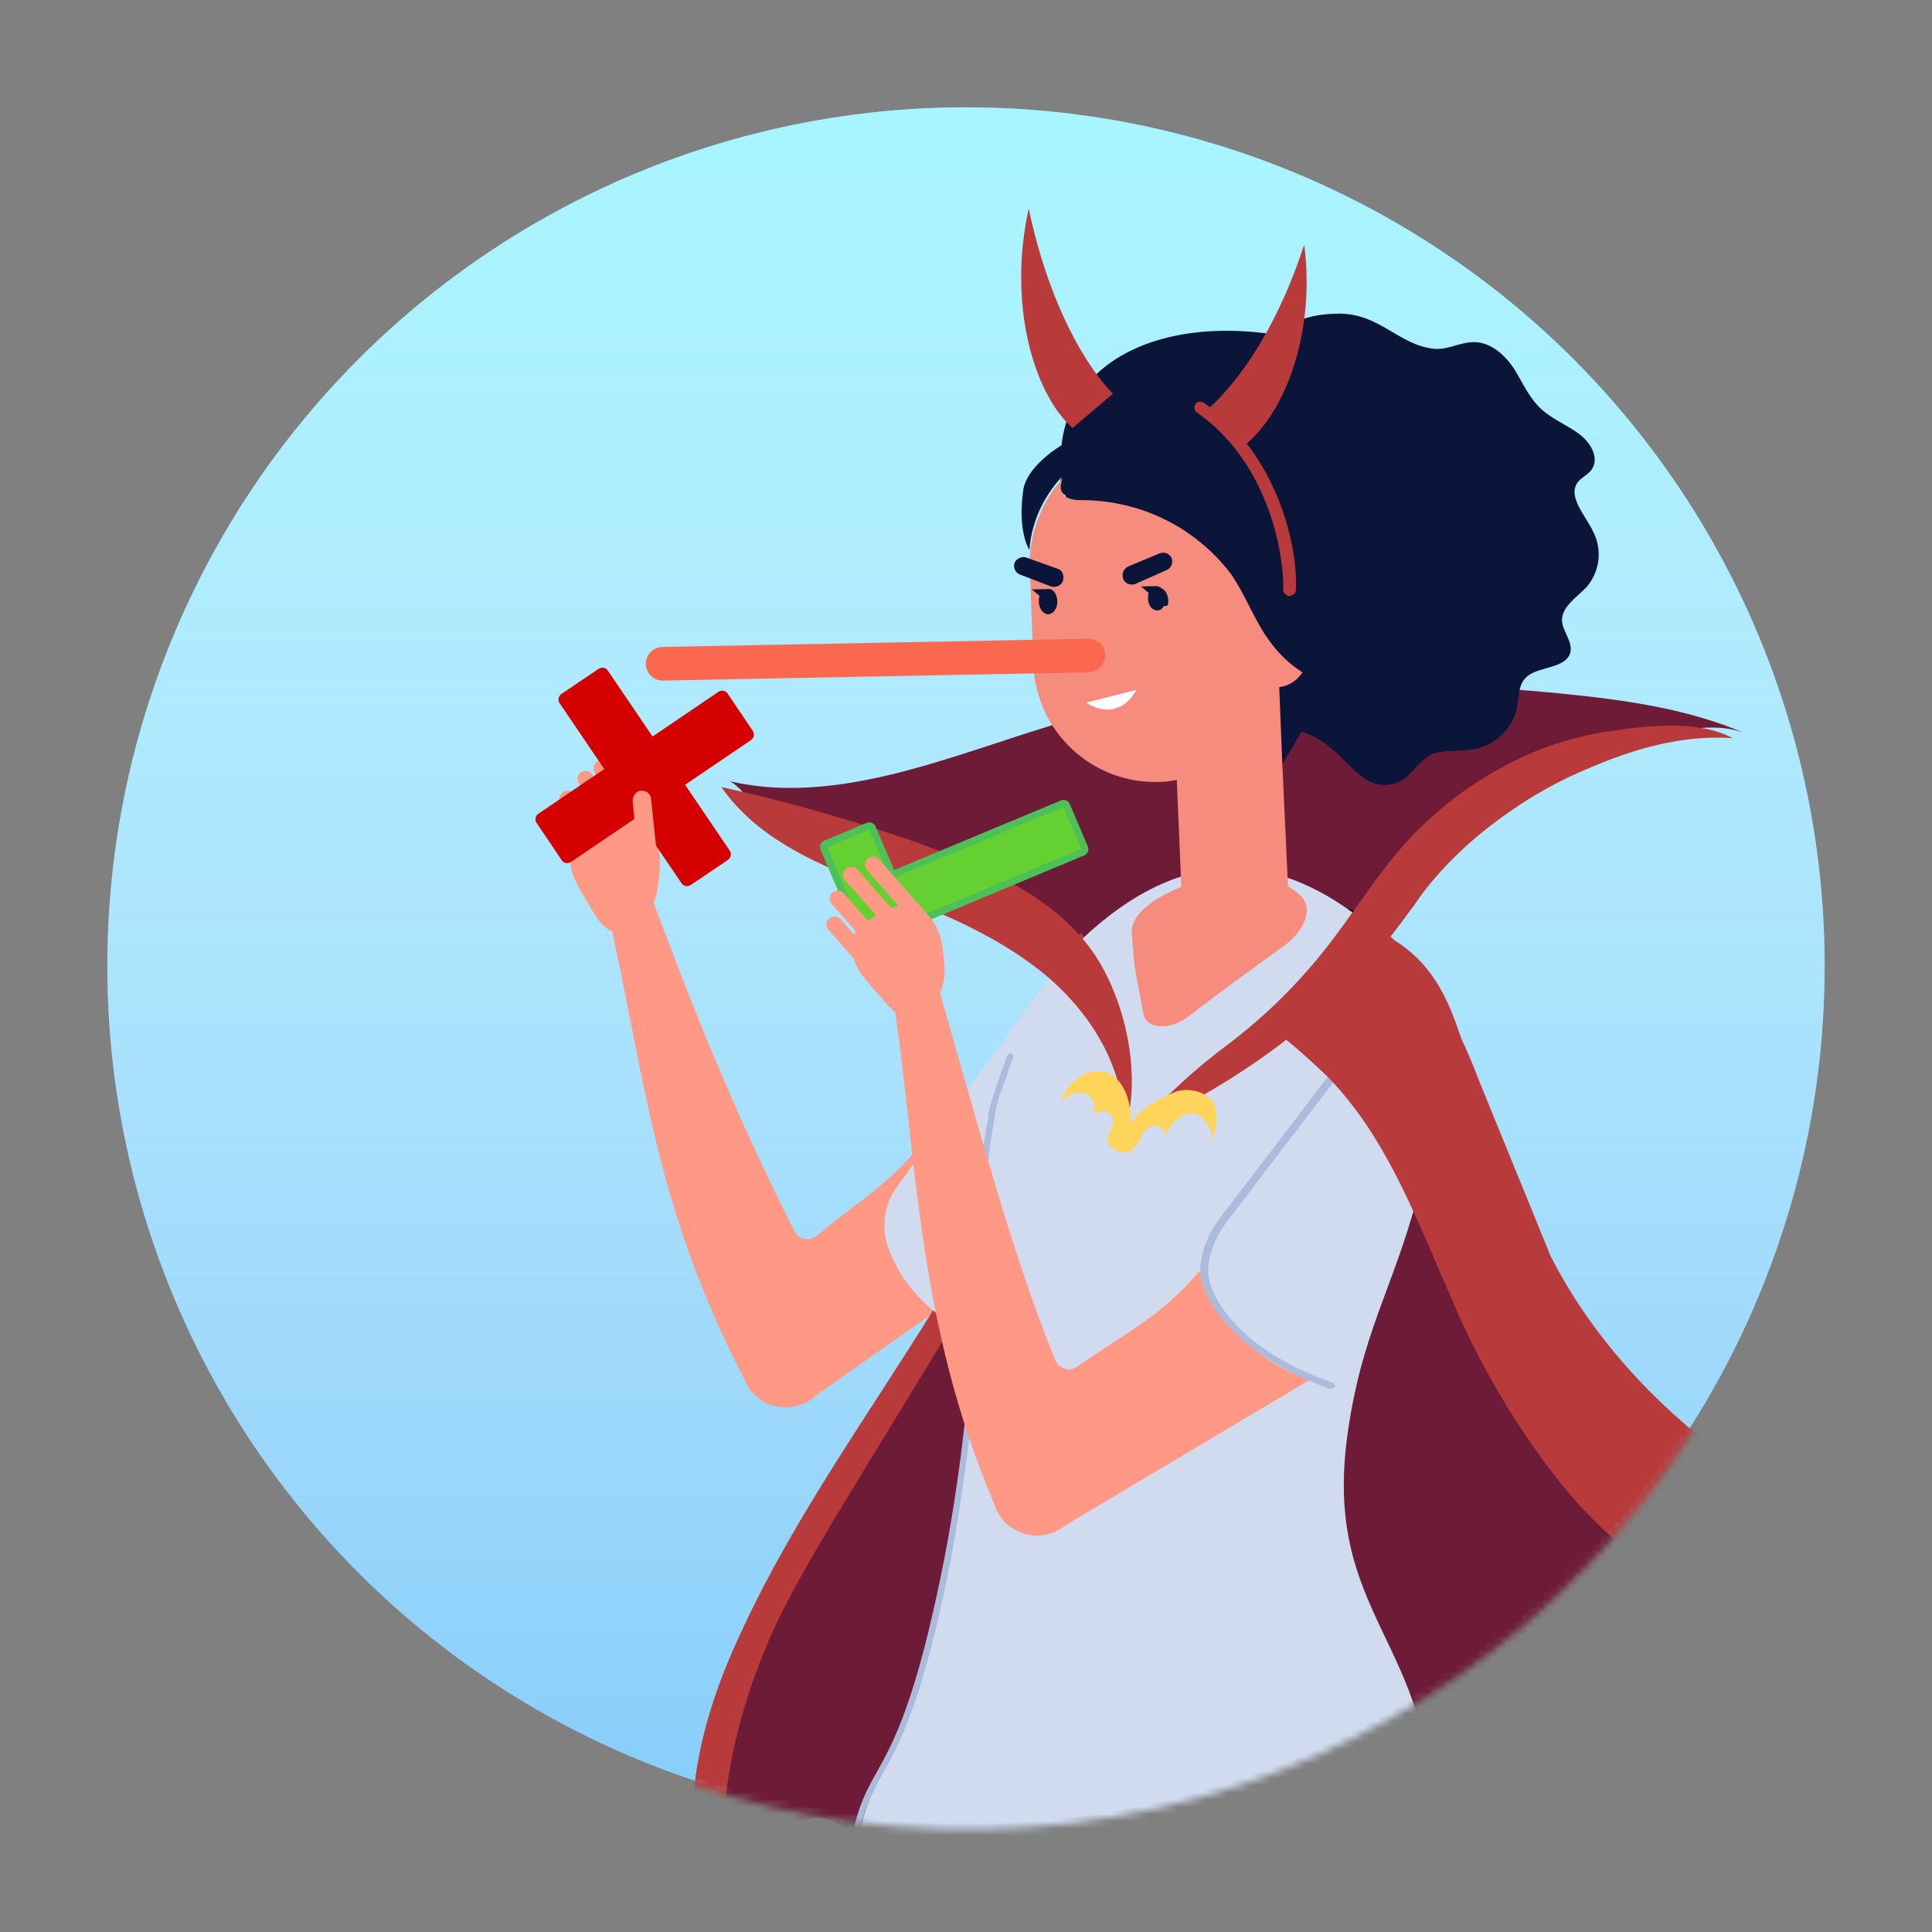 <svg width="270" height="270" viewBox="0 0 270 270" fill="none" xmlns="http://www.w3.org/2000/svg">
<rect x="0" y="0" width="270" height="270" fill="#808080" stroke="none"/>
<circle cx="135" cy="135" r="120" fill="#84CDFA"/>
<circle cx="135" cy="135" r="120" fill="url(#paint0_linear)"/>
<mask id="mask0" mask-type="alpha" maskUnits="userSpaceOnUse" x="13" y="13" width="245" height="245">
<circle cx="135.301" cy="135.654" r="120" transform="rotate(-1.109 135.301 135.654)" fill="url(#paint1_linear)"/>
</mask>
<g mask="url(#mask0)">
<path fill-rule="evenodd" clip-rule="evenodd" d="M91.254 125.902C98.661 145.809 103.935 157.912 111.036 172.099C111.279 172.634 111.802 172.989 112.49 173.141C113.064 173.267 113.713 173.049 114.158 172.666C120.617 167.353 125.109 164.974 130.1 158.135C135.631 165.244 139.524 168.866 146.627 172.111L114.054 195.009C112.528 196.477 110.376 196.966 108.427 196.537C106.362 196.083 104.754 194.647 103.985 192.675C91.321 168.244 90.058 149.929 85.043 127.903C89.337 128.607 87.398 127.579 91.254 125.902Z" fill="#FF9985"/>
<path d="M79.689 120.468C79.584 119.365 79.644 118.284 80.082 117.504C80.406 116.96 80.965 116.532 81.503 116.268C82.879 115.362 84.377 114.806 86.089 114.531C87.543 114.305 89.376 114.38 90.683 115.894C91.99 117.408 92.387 119.471 92.218 121.375C91.925 124.854 91.772 126.007 89.963 128.28C87.665 131.075 84.944 131.384 82.668 127.062C81.377 124.796 79.878 122.838 79.689 120.468Z" fill="#FF9985"/>
<path d="M85.493 117.801L80.828 109.392C80.564 108.854 80.745 108.124 81.282 107.86C81.82 107.597 82.55 107.777 82.814 108.315L87.479 116.724C87.743 117.262 87.562 117.992 87.025 118.255C86.487 118.519 85.757 118.339 85.493 117.801Z" fill="#FF9985"/>
<path d="M82.936 120.646L78.271 112.237C78.007 111.699 78.188 110.969 78.819 110.634C79.356 110.37 80.086 110.551 80.35 111.089L85.015 119.498C85.279 120.035 85.099 120.765 84.561 121.029C84.002 121.458 83.272 121.277 82.936 120.646Z" fill="#FF9985"/>
<path d="M81.724 124.088L77.059 115.679C76.795 115.141 76.976 114.411 77.514 114.147C78.144 113.812 78.874 113.992 79.138 114.53L83.803 122.939C84.067 123.477 83.887 124.207 83.349 124.471C82.79 124.899 82.06 124.719 81.724 124.088Z" fill="#FF9985"/>
<path d="M87.736 116.329L83.07 107.92C82.807 107.382 82.987 106.652 83.525 106.389C84.062 106.125 84.792 106.305 85.056 106.843L89.721 115.252C89.985 115.79 89.805 116.52 89.267 116.784C88.729 117.047 87.999 116.867 87.736 116.329Z" fill="#FF9985"/>
<path d="M143.575 292.405C144.081 276.068 156.011 267.379 171.508 266.962C174.911 266.779 178.443 267.18 181.636 268.293C190.036 271.419 194.556 280.376 198.355 288.525C196.27 283.984 200.327 275.096 202.006 270.835C204.474 264.796 209.529 258.943 216.208 258.109C223.007 257.39 228.964 261.738 233.289 266.705C237.614 271.672 241.02 277.715 246.153 281.961C243.662 274.609 243.317 262.87 250.386 257.917C256.18 253.811 264.158 259.412 266.964 264.761C265.012 261.04 266.138 252.443 267.237 248.546C268.67 243.702 270.7 239.316 275.712 237.34C280.26 235.607 286.292 237.722 287.907 242.272C286.472 234.9 278.53 231.177 271.543 228.258C262.901 224.784 254.252 220.958 246.743 215.348C233.159 205.392 224.177 190.413 216.371 175.528C208.565 160.644 201.567 145.04 190.627 132.095C190.261 131.398 189.548 130.942 188.839 130.721C188.012 130.502 187.312 130.75 186.617 131.233C178.123 135.392 170.597 141.058 162.469 145.914C158.52 148.222 153.261 149.616 149.786 152.15C146.891 154.321 146.151 158.564 144.686 161.764C136.126 180.724 123.289 197.182 112.827 215.005C106.802 225.341 101.61 236.248 99.724 248.031C97.837 259.814 99.612 272.583 106.728 282.195C103.882 274.732 104.19 266.386 107.574 259.155C110.509 252.99 116.366 252.172 120.357 258.085C124.226 263.766 125.074 271.15 128.71 276.953C132.59 283.221 137.624 288.409 143.575 292.405Z" fill="#6E1B38"/>
<path d="M197.568 126.557C200.309 122.51 203.529 118.924 207.227 115.798C211.851 111.95 217.074 108.677 222.549 106.339C228.257 103.879 238.045 99.813 244.208 102.631C236.033 99.03 226.965 97.796 218.02 96.912C214.136 96.518 210.137 96.243 206.256 95.965C188.498 94.9 170.418 95.367 152.999 99.698C136.866 103.652 118.843 113.163 101.851 109.146C102.912 109.361 105.082 112.255 106.155 113.057C107.706 114.319 109.253 115.346 110.92 116.488C114.371 118.771 118.049 120.696 121.956 122.265C130.361 125.626 138.996 128.748 146.036 134.368C153.192 139.985 158.527 148.574 157.763 157.633C172.902 150.88 187.045 141.209 196.767 127.629L197.568 126.557Z" fill="#6E1B38"/>
<path d="M191.147 128.679C192.812 129.704 192.6 130.883 191.335 132.317C182.494 142.825 169.807 148.826 158.443 156.446C158.903 149.86 156.427 143.329 152.913 137.759C152.19 136.834 151.698 135.668 151.44 134.499C151.148 131.568 155.242 130.666 157.344 130.038C163.186 128.398 169.038 127.345 175.018 126.759C178.768 126.334 182.646 126.377 186.417 127.009C188.065 127.212 189.72 127.767 191.147 128.679Z" stroke="#010101" stroke-width="0.834"/>
<path d="M106.269 282.791C99.519 273.877 96.135 262.901 96.858 251.728C97.401 243.377 100.18 235.218 103.792 227.631C111.234 211.629 121.647 197.332 130.871 182.353C135.883 174.268 140.062 165.612 143.294 156.622C146.416 147.987 148.119 138.909 151.006 130.278C155.11 135.955 156.472 139.57 156.139 146.624C155.581 148.162 154.789 149.704 153.877 151.131L118.356 209.377C115.056 214.844 111.755 220.311 108.929 226.004C100.346 243.79 97.474 265.341 106.269 282.791Z" fill="#B83A3A"/>
<path d="M216.701 175.542C226.469 194.735 244.968 208.569 264.75 217.113C271.502 220.037 278.719 222.716 284.101 227.663C288.527 231.806 292.175 238.196 292.648 244.412C293.136 251.45 290.305 256.909 288.315 263.29C293.955 245.209 274.719 234.54 260.54 230.233C253.332 228.024 245.898 226.288 239.139 223.013C230.599 218.714 223.198 212.632 217.414 205.109C211.63 197.586 206.772 189.34 203.079 180.602C199.763 173.148 196.793 165.336 192.547 158.37C190.604 155.119 188.431 152.107 185.796 149.456C184.958 148.65 177.776 141.741 176.851 142.464C182.053 138.135 186.417 132.999 191.38 128.439C198.767 133.817 203.394 142.302 206.613 150.815" fill="#B83A3A"/>
<path d="M126.327 190.193L129.284 185.202C134.865 176.166 139.497 166.68 143.299 156.739C146.42 148.104 148.124 139.026 151.013 130.513C155.117 136.189 156.479 139.804 156.146 146.858C155.588 148.396 154.796 149.938 153.884 151.366L151.265 155.645C149.443 158.617 147.621 161.589 145.799 164.561C142.84 169.434 139.882 174.425 136.922 179.298C135.557 181.556 134.43 184.045 132.468 185.845C131.43 186.805 130.389 187.647 129.348 188.49C128.768 188.853 128.305 189.215 127.607 189.58C127.14 189.707 126.675 189.951 126.327 190.193Z" fill="#B83A3A"/>
<path fill-rule="evenodd" clip-rule="evenodd" d="M145.977 137.542L125.495 165.66C123.662 168.044 123.134 171.109 124.013 174.028C125.51 178.58 129.745 184.959 140.862 188.855C140.86 188.737 160.718 158.752 145.977 137.542Z" fill="#D1DBF0"/>
<path fill-rule="evenodd" clip-rule="evenodd" d="M151.187 54.627C156.22 47.6 166.857 44.927 178.523 46.815C178.638 46.696 178.635 46.578 178.753 46.576C180.945 44.537 183.752 43.895 186.922 43.834C192.793 43.72 195.465 48.249 200.408 48.741C202.291 48.939 203.915 47.851 205.911 47.812C208.377 47.764 210.412 49.722 211.622 51.578C212.835 53.551 213.698 55.649 215.491 57.259C217.045 58.638 219.057 59.421 220.726 60.681C222.395 61.941 223.492 64.034 222.465 65.581C222.009 66.294 221.077 66.665 220.503 67.381C219.015 69.407 221.531 71.942 222.633 74.27C223.975 76.828 223.564 79.89 221.727 82.04C220.345 83.477 218.256 84.809 218.293 86.688C218.322 88.214 219.878 89.711 219.438 91.247C218.777 93.491 214.893 93.097 213.279 94.655C212.125 95.734 212.279 97.611 211.956 99.144C211.193 102.213 208.536 104.496 205.253 104.795C203.496 105.064 201.493 104.75 199.98 105.484C198.002 106.462 197.108 108.829 195.006 109.457C190.452 110.837 188.477 105.942 184.672 103.549C180.031 100.467 172.298 101.439 169.508 96.912C168.901 95.867 168.641 94.58 167.453 93.898C166.383 93.214 164.741 93.363 163.555 92.799C161.302 91.668 161.595 88.608 160.384 86.752C160.023 86.289 159.546 85.946 159.187 85.601C148.776 75.7 145.128 63.202 151.187 54.627Z" fill="#0A1539"/>
<path fill-rule="evenodd" clip-rule="evenodd" d="M132.613 217.676C138.048 189.027 135.817 170.863 138.584 156.009C138.69 155.42 138.798 154.948 139.021 154.356C139.24 153.53 139.459 152.703 139.798 151.992L139.796 151.874C140.577 149.745 141.468 147.261 142.36 144.777C144.484 139.215 148.026 134.095 152.413 130.134C168.234 116.084 181.144 121.59 189.845 128.117L192.826 130.409C206.665 141.417 198.009 167.544 198.009 167.544C194.612 180.179 190.268 186.371 188.31 200.505C184.807 225.827 200.501 229.517 200.051 254.78C199.974 256.896 200.252 259.123 200.763 261.227C201.671 265.673 198.465 269.964 195.815 272.6C185.548 282.313 175.29 286.388 165.214 281.65C143.402 271.383 117.433 276.937 119.359 261.159C121.258 243.973 125.78 253.047 132.613 217.676Z" fill="#D1DBF0"/>
<path fill-rule="evenodd" clip-rule="evenodd" d="M125.441 271.965C125.324 271.967 125.324 271.967 125.207 271.969C119.873 269.488 117.691 266.007 118.413 260.824C119.329 253.524 120.688 250.913 122.505 247.707C124.889 243.432 128.068 237.732 132.023 217.569C134.582 204.129 135.96 190.359 136.283 176.727C136.603 168.968 136.943 162.266 138.116 156.135L138.109 155.783C138.216 155.193 138.324 154.721 138.545 154.012C138.766 153.303 138.985 152.477 139.319 151.53L139.877 149.993L140.768 147.509C140.881 147.272 141.114 147.15 141.351 147.262C141.468 147.26 141.588 147.375 141.59 147.493C141.593 147.61 141.595 147.728 141.597 147.845C141.261 148.674 140.924 149.502 140.706 150.329L140.148 151.867C139.812 152.696 139.59 153.405 139.372 154.231C139.263 154.703 139.155 155.175 139.047 155.647L139.051 155.882C137.878 162.013 137.54 168.832 137.22 176.591C136.899 190.34 135.402 203.995 132.963 217.551C129.009 237.831 125.715 243.651 123.331 247.926C121.516 251.25 120.153 253.625 119.35 260.689C118.736 265.399 120.676 268.533 125.654 270.786C125.771 270.784 125.891 270.899 125.893 271.016C125.895 271.134 125.898 271.251 125.9 271.369C125.791 271.841 125.676 271.96 125.441 271.965Z" fill="#ABBBDB"/>
<path fill-rule="evenodd" clip-rule="evenodd" d="M171.644 122.126C175.275 121.586 179.055 122.687 181.806 125.218C183.482 126.83 182.484 129.904 179.589 132.074C175.071 135.333 170.438 138.712 166.04 142.086C163.493 144.015 160.201 143.844 159.808 141.737C158.237 133.427 158.637 135.886 158.183 130.609C157.627 126.156 166.841 122.806 171.644 122.126Z" fill="#F58C7E"/>
<path fill-rule="evenodd" clip-rule="evenodd" d="M190.765 72.539C190.623 71.249 190.715 69.955 190.925 68.659C190.166 65.855 188.705 63.181 186.55 61.109C180.554 54.764 177.282 55.65 173.378 54.199C169.473 52.747 169.717 53.212 164.772 52.603C160.416 52.1 156.097 53.476 152.746 56.36C151.823 57.2 151.019 58.156 150.215 59.111C149.529 60.064 148.962 61.132 148.396 62.2C147.35 62.808 143.408 65.468 142.997 68.53C142.172 74.419 143.863 76.853 143.863 76.853C144.143 73.089 145.718 69.535 148.365 66.664C148.139 67.139 148.15 67.726 148.162 68.313C148.539 69.598 150.183 69.566 151.242 69.663C159.348 69.741 166.938 73.47 171.762 79.954C173.935 82.966 175.062 86.586 177.352 89.596C178.558 91.217 180.114 92.714 181.779 93.739C181.095 94.809 179.934 95.536 178.647 95.796L179.098 106.947L182.511 101.242C186.675 97.873 196.864 84.167 197.394 81.22C198.438 74.504 194.658 73.403 190.765 72.539Z" fill="#0A1539"/>
<path fill-rule="evenodd" clip-rule="evenodd" d="M160.804 84.043C160.798 83.691 160.793 83.456 160.904 83.101L159.829 82.182L161.942 82.141C162.647 82.128 163.25 82.938 163.27 83.995C163.291 85.052 162.812 84.591 162.107 84.605C161.403 84.619 160.825 85.1 160.804 84.043ZM152.268 92.078L154.158 92.629L152.268 92.078ZM178.774 96.029C180.063 95.886 181.223 95.159 182.023 93.969C180.239 92.829 178.802 91.447 177.596 89.826C175.306 86.816 174.181 83.314 172.006 80.185C167.065 73.702 159.475 69.973 151.368 69.895C150.311 69.916 148.665 69.83 148.288 68.545C148.159 67.96 148.268 67.488 148.491 66.897C145.96 69.647 144.387 73.319 143.99 77.086C143.886 77.793 143.897 78.38 143.911 79.084L144.414 92.935C144.831 102.324 152.726 109.689 162.233 109.27C162.937 109.256 163.757 109.123 164.459 108.992L165.327 129.531C165.361 131.293 166.562 132.679 167.971 132.652L177.83 132.226C179.239 132.199 180.266 130.652 180.232 128.89L179.224 107.179L178.774 96.029Z" fill="#F58C7E"/>
<path fill-rule="evenodd" clip-rule="evenodd" d="M147.795 79.479L143.418 77.919C142.826 77.696 142.011 78.064 141.788 78.656C141.567 79.365 141.933 80.062 142.524 80.286L146.903 81.963C147.495 82.186 148.31 81.818 148.533 81.227C148.752 80.4 148.504 79.7 147.795 79.479Z" fill="#0A1539"/>
<path fill-rule="evenodd" clip-rule="evenodd" d="M157.653 79.171L162.081 77.323C162.781 77.075 163.493 77.413 163.739 77.996C163.987 78.696 163.649 79.407 163.066 79.653L158.641 81.618C157.941 81.867 157.229 81.528 156.983 80.946C156.735 80.246 156.956 79.537 157.653 79.171Z" fill="#0A1539"/>
<path fill-rule="evenodd" clip-rule="evenodd" d="M146.439 82.324L144.208 82.368L145.283 83.286C145.17 83.523 145.177 83.876 145.182 84.11C145.2 85.049 145.803 85.86 146.507 85.846C147.211 85.833 147.783 84.999 147.764 84.06C147.744 83.004 147.141 82.193 146.439 82.324Z" fill="#0A1539"/>
<path fill-rule="evenodd" clip-rule="evenodd" d="M161.578 81.913L159.465 81.954L160.54 82.872C160.427 83.109 160.432 83.344 160.438 83.696C160.457 84.635 161.057 85.329 161.762 85.315C162.466 85.301 162.92 84.47 162.904 83.649C162.886 82.709 162.283 81.899 161.578 81.913Z" fill="#0A1539"/>
<path fill-rule="evenodd" clip-rule="evenodd" d="M131.209 138.201C137.085 158.612 141.512 175.472 147.517 190.157C147.719 190.709 148.213 191.103 148.888 191.306C149.563 191.509 150.114 191.307 150.587 190.959C157.431 186.15 162.089 184.119 167.585 177.678C172.107 185.363 174.306 189.639 183.004 192.867L148.789 213.23C147.157 214.578 144.975 214.903 143.063 214.327C141.039 213.718 139.544 212.164 138.927 210.139C128.151 184.819 128.195 162.068 124.863 139.725C129.058 140.865 127.237 139.581 131.209 138.201Z" fill="#FF9985"/>
<path fill-rule="evenodd" clip-rule="evenodd" d="M158.808 96.415L151.795 98.195C151.795 98.195 156.083 101.283 158.808 96.415Z" fill="white"/>
<path fill-rule="evenodd" clip-rule="evenodd" d="M185.955 194.09L185.838 194.092C172.589 189.297 169.048 182.318 168.054 179.518C167.055 176.484 168.624 172.577 170.688 169.953L185.81 150.161C185.925 150.041 186.042 150.039 186.16 150.037C186.277 150.034 186.394 150.032 186.514 150.147C186.751 150.26 186.758 150.612 186.645 150.85L171.523 170.641C169.69 173.026 168.234 176.696 169.108 179.38C169.982 182.065 173.4 188.694 186.292 193.261C186.529 193.374 186.651 193.606 186.538 193.843C186.305 193.965 186.073 194.087 185.955 194.09Z" fill="#ABBBDB"/>
<path d="M143.762 29.165C140.847 42.377 144.378 54.878 149.877 59.822L155.539 55.014C155.539 55.014 147.766 47.882 143.762 29.165Z" fill="#B83A3A"/>
<path d="M182.271 34.175C183.93 47.064 179.221 58.667 173.193 62.777L168.161 57.706C168.161 57.706 176.617 51.552 182.271 34.175Z" fill="#B83A3A"/>
<path d="M180.521 83.191C180.871 83.067 181.101 82.827 181.094 82.475C181.439 76.008 178.253 63.148 168.253 56.294C167.896 56.066 167.309 56.078 167.081 56.434C166.853 56.791 166.865 57.378 167.222 57.606C177.7 64.921 179.486 78.277 179.33 82.391C179.34 82.861 179.699 83.207 180.171 83.315L180.521 83.191Z" fill="#B83A3A"/>
<path d="M284.006 228.839C288.432 232.982 292.08 239.372 292.553 245.588C293.041 252.627 290.21 258.085 288.22 264.466C293.86 246.385 274.624 235.716 260.445 231.41C253.237 229.2 245.803 227.465 239.044 224.189C230.504 219.891 223.103 213.808 217.319 206.285C211.535 198.762 206.677 190.516 202.984 181.778C199.668 174.325 196.698 166.512 192.452 159.546C190.509 156.295 188.219 153.285 185.701 150.632C184.863 149.826 177.681 142.918 176.756 143.64C181.958 139.311 186.322 134.175 191.285 129.616C202.461 134.018 203.299 143.479 206.521 152.109C209.742 160.739 212.028 169.622 216.182 177.881C225.951 197.073 245.225 209.739 265.007 218.283C271.522 221.093 278.622 223.775 284.006 228.839Z" fill="#B83A3A"/>
<path d="M226.108 102.042C222.24 102.469 218.384 103.484 214.654 104.966C206.613 108.293 199.435 113.718 194.048 120.635C191.068 124.451 188.445 128.496 185.465 132.313C181.453 137.441 176.842 141.994 171.749 145.852C169.317 147.661 167.12 149.465 164.928 151.505C163.659 152.704 162.273 153.905 160.884 154.989C160.076 155.71 157.402 157.171 157.071 158.235C159.741 150.548 157.294 139.436 152.585 132.832C146.792 124.839 137.323 121.146 128.331 117.796C119.344 114.681 110.13 112.041 100.811 109.989C105.644 116.944 113.464 120.434 121.158 123.456C129.563 126.817 138.081 129.941 145.238 135.558C152.394 141.176 157.729 149.765 156.962 158.707C172.102 151.953 186.245 142.282 195.851 128.822L196.653 127.75C199.394 123.703 202.613 120.117 206.312 116.991C210.936 113.143 216.041 109.872 221.634 107.532C228.157 104.704 234.813 102.696 242.105 103.142C237.832 100.875 232.32 101.334 227.63 101.778L226.108 102.042Z" fill="#B83A3A"/>
<path d="M121.228 115.494L121.272 115.484L121.313 115.467C121.553 115.364 121.819 115.49 121.898 115.703L121.915 115.749L121.941 115.792L121.948 115.803L124.504 121.777L124.698 122.232L125.156 122.042L148.458 112.325L148.458 112.325L148.462 112.324C148.702 112.221 148.968 112.347 149.047 112.56L149.051 112.571L149.055 112.582L151.572 118.503L151.574 118.507C151.675 118.74 151.555 119 151.34 119.078L151.329 119.082L151.318 119.086L127.1 129.21L127.098 129.211L124.204 130.433L124.202 130.434L121.229 131.674L121.229 131.674L121.225 131.676C120.985 131.778 120.719 131.653 120.64 131.439L120.636 131.427L120.631 131.416L119.391 128.533L119.376 128.5L119.357 128.468L119.35 128.457L115.159 118.62L115.144 118.586L115.124 118.554L115.101 118.516C115.032 118.277 115.139 118.046 115.362 117.949C115.363 117.949 115.363 117.949 115.363 117.949L121.192 115.503L121.228 115.494Z" fill="#64D031" stroke="#4DC158"/>
<path d="M119.351 134.049C119.014 132.993 118.841 131.924 119.103 131.069C119.303 130.469 119.759 129.931 120.228 129.559C121.469 128.456 122.814 127.594 124.262 126.973C125.635 126.442 127.442 126.125 129.041 127.325C130.641 128.526 131.469 130.457 131.71 132.353C132.165 135.815 132.261 136.974 130.978 139.581C129.33 142.801 126.737 143.683 123.592 139.945C121.923 137.918 120.041 136.324 119.351 134.049Z" fill="#FF9985"/>
<path d="M127.497 128.787L121.146 121.566C120.774 121.097 120.794 120.345 121.263 119.973C121.732 119.6 122.484 119.621 122.856 120.09L129.207 127.311C129.58 127.78 129.559 128.532 129.09 128.904C128.621 129.277 127.869 129.256 127.497 128.787Z" fill="#FF9985"/>
<path d="M124.45 130.209L118.099 122.988C117.726 122.519 117.747 121.767 118.216 121.395C118.685 121.022 119.437 121.043 119.809 121.512L126.16 128.733C126.533 129.202 126.512 129.954 126.043 130.326C125.574 130.699 124.822 130.678 124.45 130.209Z" fill="#FF9985"/>
<path d="M122.558 133.53L116.208 126.309C115.835 125.84 115.856 125.088 116.325 124.716C116.794 124.344 117.546 124.364 117.918 124.833L124.269 132.055C124.641 132.524 124.621 133.275 124.152 133.648C123.772 134.096 123.021 134.075 122.558 133.53Z" fill="#FF9985"/>
<path d="M122.108 137.153L115.757 129.932C115.385 129.463 115.406 128.711 115.875 128.339C116.344 127.967 117.095 127.988 117.468 128.457L123.819 135.678C124.191 136.147 124.17 136.898 123.701 137.271C123.322 137.719 122.57 137.698 122.108 137.153Z" fill="#FF9985"/>
<path d="M164.71 152.449C163.19 152.831 158.191 155.512 157.991 157.278C158.178 154.807 157.527 151.531 155.269 150.165C152.419 148.576 148.829 151.23 148.298 154.176C148.98 152.989 150.38 152.492 151.679 152.819C152.979 153.264 153.488 155.251 152.327 155.978C152.903 155.379 153.84 155.244 154.547 155.348C157.033 156.357 154.141 158.644 154.988 159.92C155.351 160.5 155.945 160.841 156.652 160.945C158.657 161.376 158.973 159.491 159.887 158.181C160.802 156.871 162.802 157.067 162.956 158.944C162.929 157.534 165.119 155.378 166.533 155.585C168.296 155.669 169.636 158.109 169.433 159.758C169.751 157.99 170.419 156.097 169.68 154.35C168.824 152.604 166.464 152.063 164.71 152.449Z" fill="#FFD45B"/>
<path fill-rule="evenodd" clip-rule="evenodd" d="M152.065 93.961L92.65 95.112C91.359 95.137 90.281 94.1 90.256 92.809C90.231 91.517 91.268 90.44 92.559 90.415L152.091 89.262C153.383 89.237 154.46 90.273 154.485 91.565C154.393 92.859 153.474 93.934 152.065 93.961Z" fill="#FA694F"/>
<path fill-rule="evenodd" clip-rule="evenodd" d="M84.954 93.728L91.195 102.928L100.396 96.688C100.811 96.399 101.408 96.493 101.697 96.943L105.197 102.132C105.485 102.546 105.392 103.144 104.942 103.433L95.741 109.674L101.982 118.874C102.27 119.289 102.142 119.887 101.727 120.176L96.538 123.675C96.123 123.964 95.525 123.87 95.236 123.42L88.996 114.22L79.795 120.46C79.38 120.749 78.783 120.655 78.494 120.205L74.994 115.016C74.706 114.602 74.799 114.004 75.249 113.715L84.45 107.474L78.209 98.274C77.921 97.859 78.049 97.261 78.464 96.972L83.653 93.473C84.103 93.183 84.665 93.278 84.954 93.728Z" fill="#D50000"/>
<path d="M89.605 110.494C88.921 110.527 88.428 111.196 88.406 111.983L89.107 118.624C89.243 119.364 89.753 119.904 90.493 119.768C91.177 119.735 91.669 119.066 91.692 118.278L90.99 111.638C90.957 110.954 90.289 110.461 89.605 110.494Z" fill="#FF9985"/>
</g>
<defs>
<linearGradient id="paint0_linear" x1="135" y1="15" x2="135" y2="255" gradientUnits="userSpaceOnUse">
<stop stop-color="#A6F5FF"/>
<stop offset="1" stop-color="white" stop-opacity="0"/>
</linearGradient>
<linearGradient id="paint1_linear" x1="135.301" y1="15.654" x2="135.301" y2="255.654" gradientUnits="userSpaceOnUse">
<stop stop-color="#AAFAFF"/>
<stop offset="1" stop-color="#7FC6FA"/>
</linearGradient>
</defs>
</svg>
